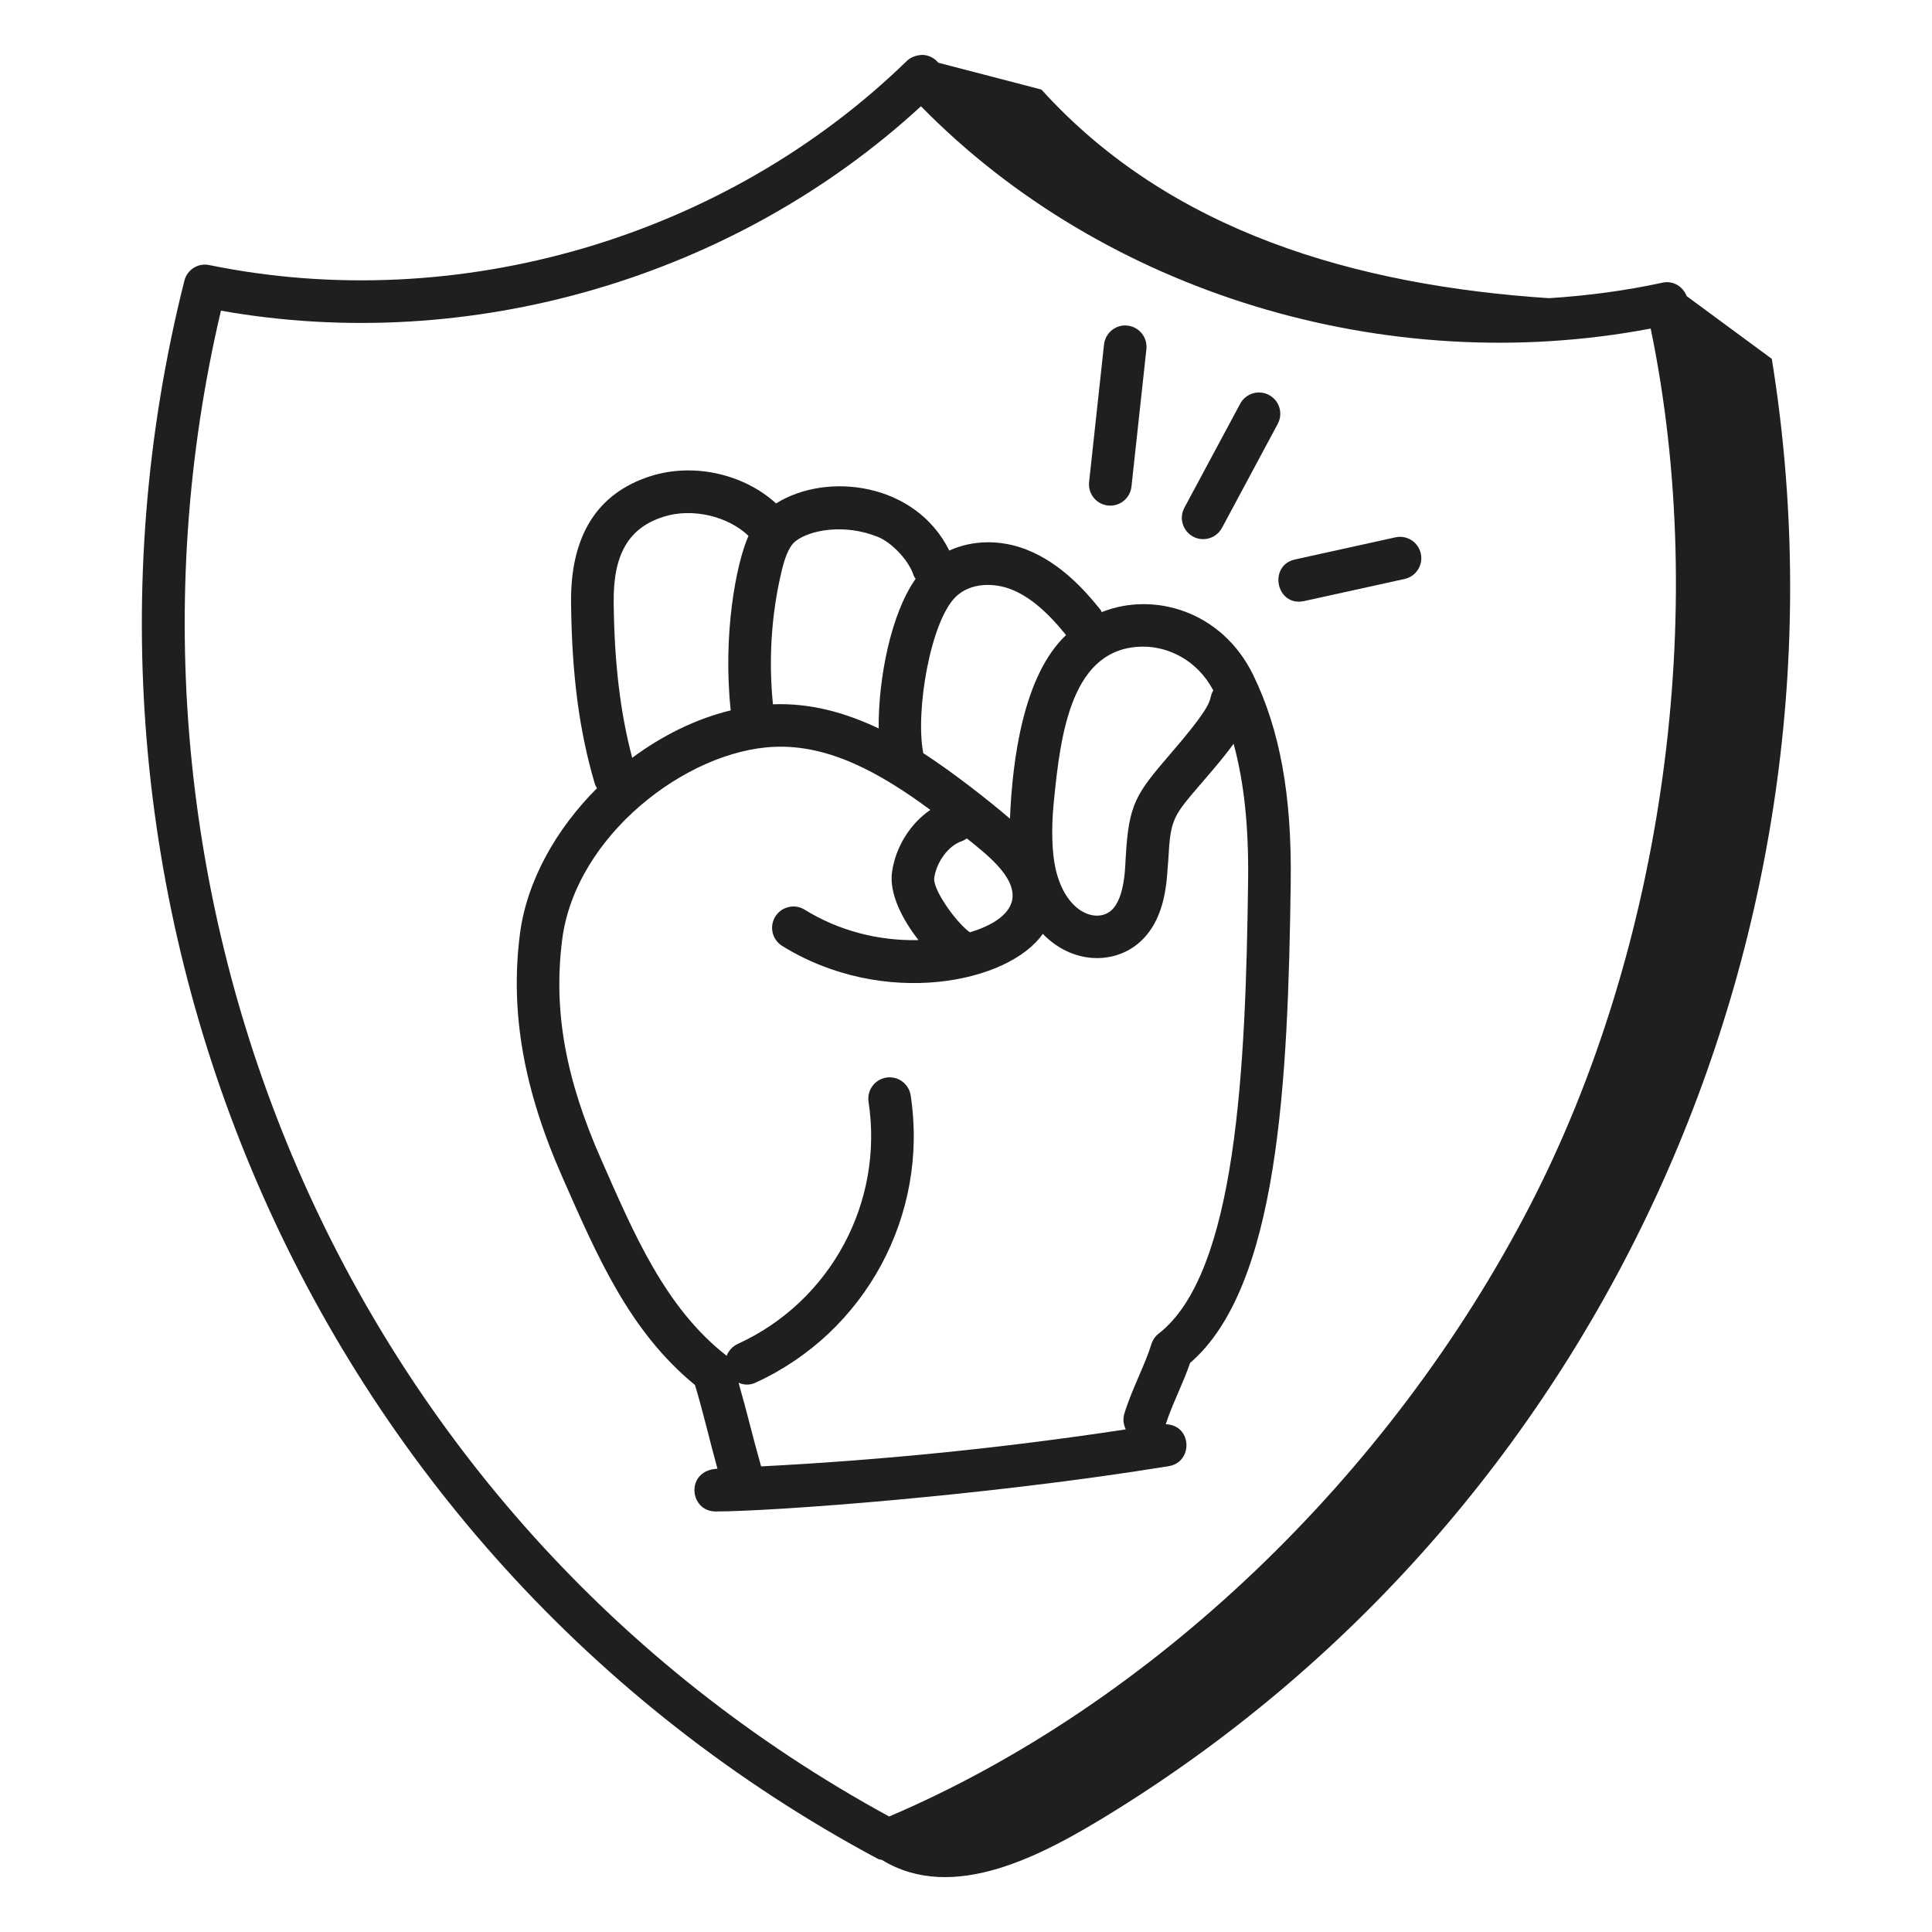 <?xml version="1.0" encoding="UTF-8"?> <svg xmlns="http://www.w3.org/2000/svg" width="64" height="64" viewBox="0 0 64 64" fill="none"><path d="M38.713 48.569C39.541 48.434 39.486 47.202 38.617 47.18C38.826 46.524 39.185 45.846 39.424 45.148C42.342 42.635 42.672 35.893 42.757 29.189C42.793 26.347 42.398 24.177 41.515 22.362C40.486 20.244 38.222 19.585 36.495 20.278C36.479 20.251 36.473 20.222 36.453 20.197C35.941 19.556 35.131 18.652 34.018 18.212C33.143 17.865 32.21 17.889 31.446 18.238C30.331 15.986 27.396 15.619 25.708 16.677C24.649 15.707 22.983 15.317 21.547 15.774C19.776 16.34 18.891 17.754 18.917 19.979C18.944 22.363 19.186 24.206 19.702 25.957C19.719 26.014 19.748 26.062 19.776 26.11C18.415 27.473 17.442 29.195 17.22 30.964C16.896 33.542 17.347 36.101 18.639 39.016C19.77 41.58 20.839 44.094 23.022 45.88C23.28 46.731 23.496 47.665 23.766 48.654C22.701 48.698 22.819 50.069 23.709 50.069C25.526 50.069 32.634 49.558 38.713 48.569ZM37.877 21.421C38.679 21.421 39.651 21.845 40.191 22.872C39.976 23.234 40.396 23.084 38.808 24.93C37.63 26.3 37.388 26.609 37.29 28.425C37.272 28.549 37.295 29.769 36.791 30.178C36.302 30.576 35.294 30.236 34.965 28.768C34.847 28.245 34.824 27.449 34.902 26.637C35.128 24.279 35.494 21.421 37.877 21.421ZM32.126 30.884C31.663 30.547 30.894 29.463 30.948 29.083C31.025 28.54 31.428 28.004 31.865 27.864C31.927 27.844 31.976 27.806 32.028 27.773C32.619 28.252 33.646 29.018 33.535 29.779C33.449 30.364 32.708 30.713 32.126 30.884ZM33.499 19.524C34.096 19.761 34.675 20.245 35.315 21.037C33.898 22.376 33.537 25.163 33.456 27.119C32.694 26.467 31.523 25.556 30.585 24.95C30.314 23.582 30.82 20.579 31.666 19.764C32.156 19.292 32.939 19.302 33.499 19.524ZM29.085 17.787C29.551 17.976 30.11 18.576 30.259 19.046C30.274 19.095 30.306 19.133 30.331 19.176C29.519 20.32 29.094 22.458 29.107 24.13C27.995 23.603 26.841 23.283 25.605 23.331C25.457 21.872 25.549 20.361 25.887 18.942C25.974 18.572 26.106 18.124 26.35 17.93C26.819 17.557 27.971 17.335 29.085 17.787ZM20.329 19.962C20.31 18.365 20.819 17.489 21.977 17.119C22.931 16.814 24.112 17.098 24.794 17.75C24.378 18.698 23.94 21.03 24.206 23.532C23.055 23.811 21.938 24.365 20.942 25.104C20.55 23.61 20.352 22.005 20.329 19.962ZM24.466 45.806C24.658 45.886 24.839 45.889 25.027 45.803C28.668 44.139 30.771 40.247 30.167 36.287C30.108 35.902 29.751 35.638 29.363 35.696C28.977 35.755 28.713 36.115 28.772 36.501C29.28 39.831 27.515 43.114 24.44 44.519C24.263 44.6 24.135 44.745 24.072 44.915C24.07 44.912 24.068 44.909 24.065 44.907C22.026 43.319 20.983 40.829 19.93 38.444C18.73 35.737 18.326 33.484 18.621 31.14C19.056 27.679 22.756 24.858 25.65 24.74C27.445 24.661 29.139 25.586 30.818 26.829C30.161 27.278 29.669 28.046 29.55 28.885C29.449 29.594 29.888 30.457 30.427 31.142C29.113 31.174 27.784 30.835 26.655 30.134C26.325 29.93 25.889 30.031 25.683 30.362C25.477 30.693 25.579 31.128 25.91 31.334C29.268 33.416 33.407 32.567 34.544 30.935C35.512 31.934 36.853 31.945 37.68 31.274C38.685 30.458 38.646 29.007 38.7 28.501C38.776 27.093 38.849 27.049 39.879 25.851C40.224 25.449 40.576 25.04 40.864 24.637C41.213 25.91 41.368 27.39 41.345 29.171C41.267 35.378 40.967 42.169 38.384 44.176C38.268 44.265 38.184 44.388 38.142 44.527C37.935 45.202 37.486 46.04 37.246 46.827C37.191 47.008 37.214 47.194 37.293 47.35C33.301 47.958 29.252 48.368 25.213 48.576C24.901 47.48 24.785 46.919 24.466 45.806Z" fill="#201E1E"></path><path d="M36.78 16.75C37.136 16.75 37.442 16.481 37.481 16.12L37.976 11.565C38.018 11.177 37.738 10.829 37.35 10.786C36.967 10.739 36.615 11.025 36.572 11.412L36.078 15.967C36.032 16.38 36.353 16.75 36.78 16.75Z" fill="#201E1E"></path><path d="M39.856 17.86C40.107 17.86 40.351 17.725 40.479 17.488L42.327 14.041C42.512 13.697 42.383 13.27 42.039 13.085C41.696 12.901 41.268 13.031 41.083 13.374L39.234 16.82C38.981 17.293 39.327 17.86 39.856 17.86Z" fill="#201E1E"></path><path d="M43.203 19.911L46.529 19.179C46.909 19.095 47.15 18.718 47.066 18.338C46.982 17.956 46.609 17.717 46.224 17.8L42.899 18.533C42.002 18.73 42.272 20.111 43.203 19.911Z" fill="#201E1E"></path><path d="M34.499 2.967C33.362 2.671 32.225 2.375 31.087 2.079C31.076 2.067 31.064 2.057 31.053 2.045C30.924 1.905 30.744 1.823 30.553 1.818C30.373 1.826 30.178 1.885 30.042 2.017C24.019 7.875 15.165 10.466 6.934 8.781C6.563 8.701 6.2 8.933 6.108 9.299C1.006 29.536 10.008 51.371 29.084 61.579C29.124 61.6 29.17 61.598 29.212 61.611C31.582 63.059 34.535 61.466 36.863 60.026C53.349 49.826 61.71 30.528 58.693 11.887C57.753 11.194 56.812 10.502 55.872 9.809C55.75 9.487 55.418 9.286 55.072 9.364C53.829 9.634 52.571 9.797 51.312 9.878C44.937 9.453 38.775 7.694 34.499 2.967ZM7.319 10.291C15.578 11.76 24.339 9.199 30.508 3.52C36.57 9.705 45.91 12.55 54.681 10.884C56.631 20.288 55.12 31.352 50.684 39.935C46.032 48.938 38.114 56.48 29.455 60.174C11.247 50.253 2.796 29.508 7.319 10.291Z" fill="#201E1E"></path></svg> 